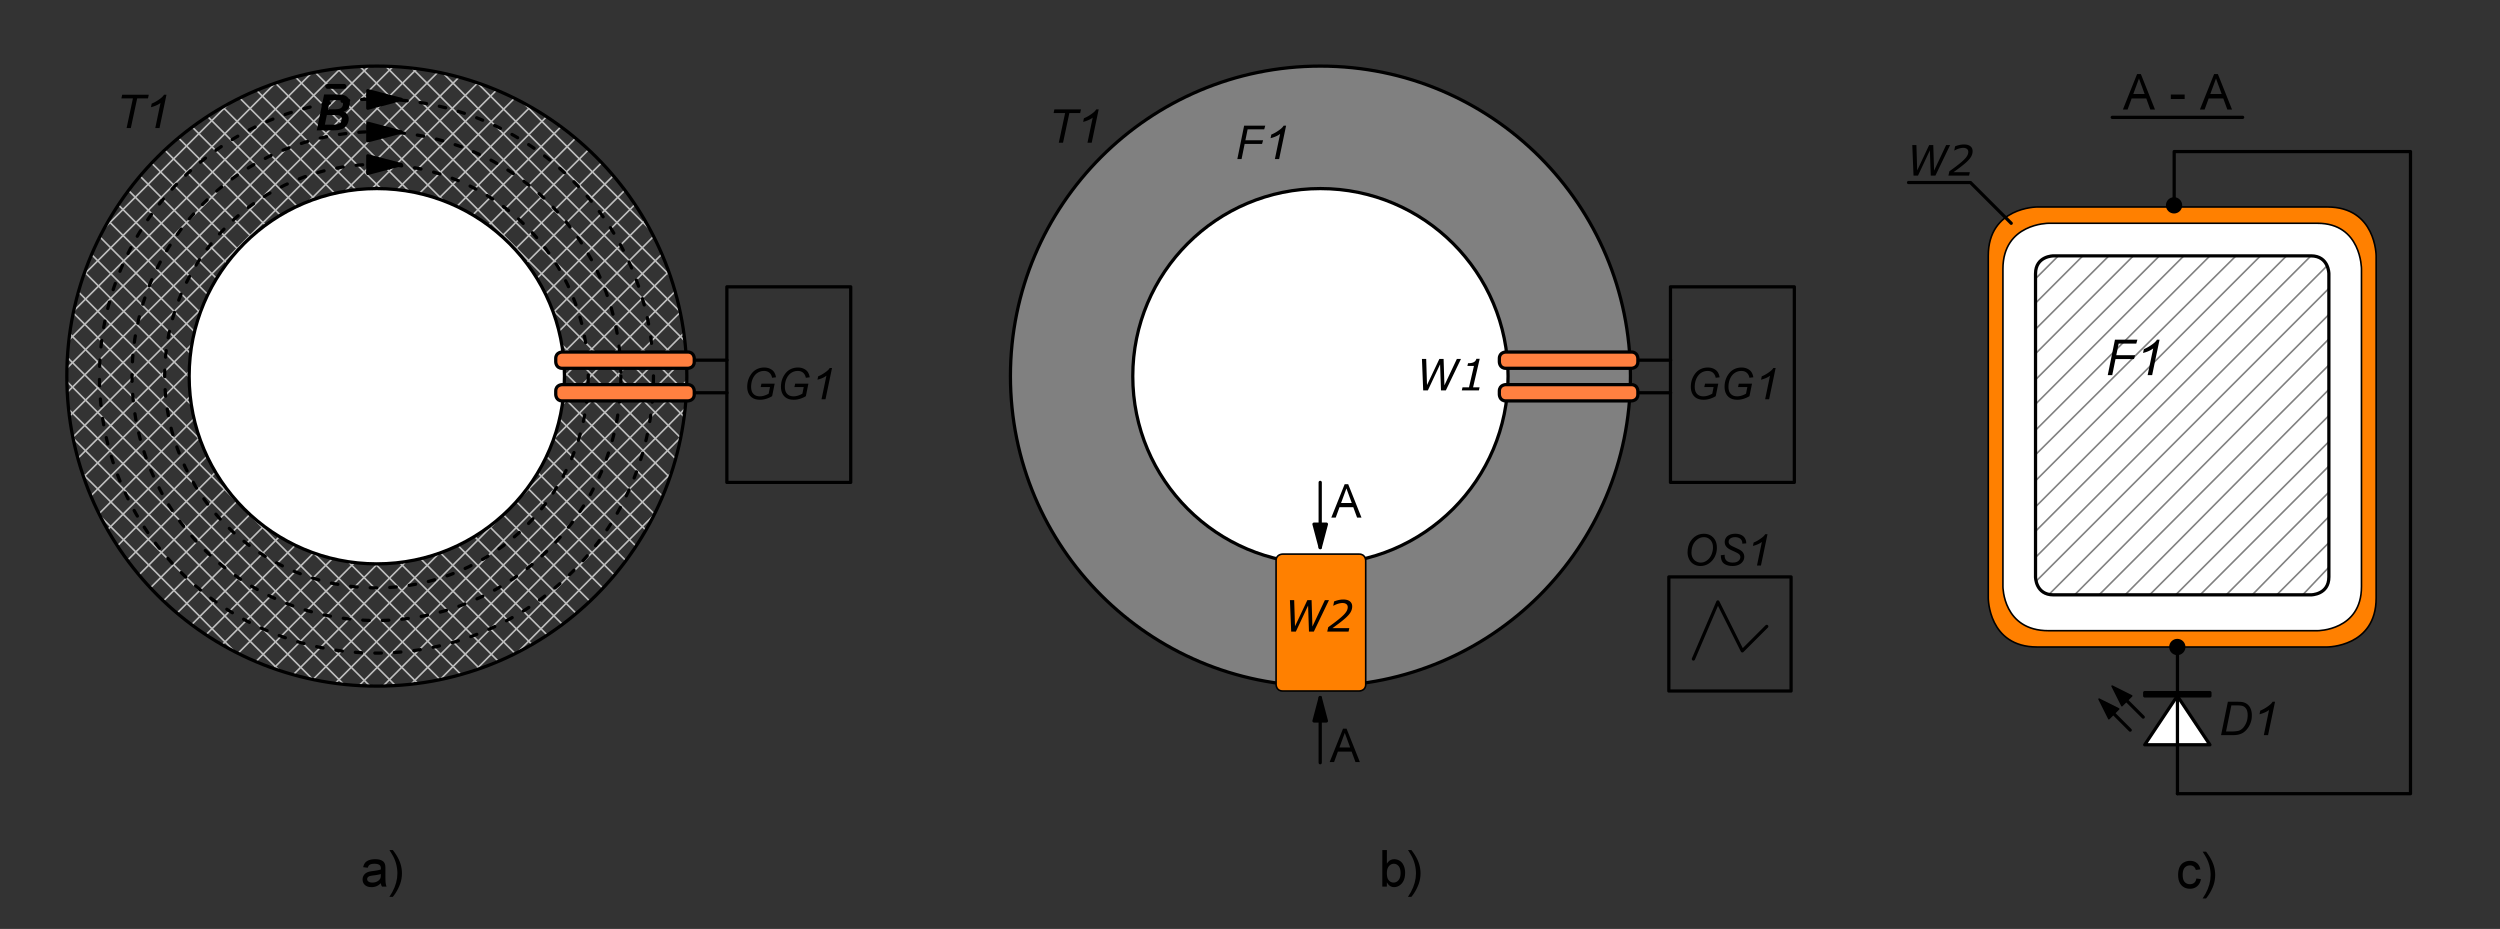 <?xml version="1.0" encoding="utf-8"?>
<svg version="1.1" baseProfile="full"
xmlns="http://www.w3.org/2000/svg"
viewBox="0 0 1534 570">
<rect x="0" y="0" width="1534" height="570" fill="#333333" stroke="none"/>
<title>Schematic diagram of the magnetic field in a toroidal core, experimental design</title>
<defs>
<style type="text/css">
<![CDATA[
polyline {stroke-linecap:round; stroke-linejoin:round}
polygon {stroke-linecap:round; stroke-linejoin:round}
path {stroke-linecap:round; stroke-linejoin:round}
circle {stroke-linecap:round; stroke-linejoin:round}
]]>
</style>
</defs>
<path fill="rgb(255,128,0)" stroke="rgb(0,0,0)" stroke-width="1" d=" M 1220 157 C 1220 127 1250 127 1250 127 L 1428 127 L 1428 127 C 1458 127 1458 157 1458 157 L 1458 367 L 1458 367 C 1458 397 1428 397 1428 397 L 1250 397 L 1250 397 C 1220 397 1220 367 1220 367 L 1220 157 Z" />
<defs>
<clipPath id="Clip_0">
<circle cx="231.22" cy="230.78" r="190.22" fill="rgb(192,192,192)" stroke="rgb(0,0,0)" stroke-width="2" />
</clipPath>
</defs>
<line x1="422" y1="56" x2="407" y2="40"  fill="none" stroke="rgb(192,192,192)" stroke-width="1" clip-path="url(#Clip_0" />
<line x1="40" y1="56" x2="56" y2="40"  fill="none" stroke="rgb(192,192,192)" stroke-width="1" clip-path="url(#Clip_0" />
<line x1="422" y1="71" x2="391" y2="40"  fill="none" stroke="rgb(192,192,192)" stroke-width="1" clip-path="url(#Clip_0" />
<line x1="40" y1="71" x2="71" y2="40"  fill="none" stroke="rgb(192,192,192)" stroke-width="1" clip-path="url(#Clip_0" />
<line x1="422" y1="87" x2="376" y2="40"  fill="none" stroke="rgb(192,192,192)" stroke-width="1" clip-path="url(#Clip_0" />
<line x1="40" y1="87" x2="87" y2="40"  fill="none" stroke="rgb(192,192,192)" stroke-width="1" clip-path="url(#Clip_0" />
<line x1="422" y1="102" x2="360" y2="40"  fill="none" stroke="rgb(192,192,192)" stroke-width="1" clip-path="url(#Clip_0" />
<line x1="40" y1="102" x2="102" y2="40"  fill="none" stroke="rgb(192,192,192)" stroke-width="1" clip-path="url(#Clip_0" />
<line x1="422" y1="118" x2="345" y2="40"  fill="none" stroke="rgb(192,192,192)" stroke-width="1" clip-path="url(#Clip_0" />
<line x1="40" y1="118" x2="118" y2="40"  fill="none" stroke="rgb(192,192,192)" stroke-width="1" clip-path="url(#Clip_0" />
<line x1="422" y1="133" x2="329" y2="40"  fill="none" stroke="rgb(192,192,192)" stroke-width="1" clip-path="url(#Clip_0" />
<line x1="40" y1="133" x2="133" y2="40"  fill="none" stroke="rgb(192,192,192)" stroke-width="1" clip-path="url(#Clip_0" />
<line x1="422" y1="149" x2="314" y2="40"  fill="none" stroke="rgb(192,192,192)" stroke-width="1" clip-path="url(#Clip_0" />
<line x1="40" y1="149" x2="149" y2="40"  fill="none" stroke="rgb(192,192,192)" stroke-width="1" clip-path="url(#Clip_0" />
<line x1="422" y1="164" x2="298" y2="40"  fill="none" stroke="rgb(192,192,192)" stroke-width="1" clip-path="url(#Clip_0" />
<line x1="40" y1="164" x2="164" y2="40"  fill="none" stroke="rgb(192,192,192)" stroke-width="1" clip-path="url(#Clip_0" />
<line x1="422" y1="180" x2="282" y2="40"  fill="none" stroke="rgb(192,192,192)" stroke-width="1" clip-path="url(#Clip_0" />
<line x1="40" y1="180" x2="180" y2="40"  fill="none" stroke="rgb(192,192,192)" stroke-width="1" clip-path="url(#Clip_0" />
<line x1="422" y1="196" x2="267" y2="40"  fill="none" stroke="rgb(192,192,192)" stroke-width="1" clip-path="url(#Clip_0" />
<line x1="40" y1="196" x2="196" y2="40"  fill="none" stroke="rgb(192,192,192)" stroke-width="1" clip-path="url(#Clip_0" />
<line x1="422" y1="211" x2="251" y2="40"  fill="none" stroke="rgb(192,192,192)" stroke-width="1" clip-path="url(#Clip_0" />
<line x1="40" y1="211" x2="211" y2="40"  fill="none" stroke="rgb(192,192,192)" stroke-width="1" clip-path="url(#Clip_0" />
<line x1="422" y1="227" x2="236" y2="40"  fill="none" stroke="rgb(192,192,192)" stroke-width="1" clip-path="url(#Clip_0" />
<line x1="40" y1="227" x2="227" y2="40"  fill="none" stroke="rgb(192,192,192)" stroke-width="1" clip-path="url(#Clip_0" />
<line x1="422" y1="242" x2="220" y2="40"  fill="none" stroke="rgb(192,192,192)" stroke-width="1" clip-path="url(#Clip_0" />
<line x1="40" y1="242" x2="242" y2="40"  fill="none" stroke="rgb(192,192,192)" stroke-width="1" clip-path="url(#Clip_0" />
<line x1="422" y1="258" x2="205" y2="40"  fill="none" stroke="rgb(192,192,192)" stroke-width="1" clip-path="url(#Clip_0" />
<line x1="40" y1="258" x2="258" y2="40"  fill="none" stroke="rgb(192,192,192)" stroke-width="1" clip-path="url(#Clip_0" />
<line x1="422" y1="273" x2="189" y2="40"  fill="none" stroke="rgb(192,192,192)" stroke-width="1" clip-path="url(#Clip_0" />
<line x1="40" y1="273" x2="273" y2="40"  fill="none" stroke="rgb(192,192,192)" stroke-width="1" clip-path="url(#Clip_0" />
<line x1="422" y1="289" x2="174" y2="40"  fill="none" stroke="rgb(192,192,192)" stroke-width="1" clip-path="url(#Clip_0" />
<line x1="40" y1="289" x2="289" y2="40"  fill="none" stroke="rgb(192,192,192)" stroke-width="1" clip-path="url(#Clip_0" />
<line x1="422" y1="304" x2="158" y2="40"  fill="none" stroke="rgb(192,192,192)" stroke-width="1" clip-path="url(#Clip_0" />
<line x1="40" y1="304" x2="304" y2="40"  fill="none" stroke="rgb(192,192,192)" stroke-width="1" clip-path="url(#Clip_0" />
<line x1="422" y1="320" x2="142" y2="40"  fill="none" stroke="rgb(192,192,192)" stroke-width="1" clip-path="url(#Clip_0" />
<line x1="40" y1="320" x2="320" y2="40"  fill="none" stroke="rgb(192,192,192)" stroke-width="1" clip-path="url(#Clip_0" />
<line x1="422" y1="336" x2="127" y2="40"  fill="none" stroke="rgb(192,192,192)" stroke-width="1" clip-path="url(#Clip_0" />
<line x1="40" y1="336" x2="336" y2="40"  fill="none" stroke="rgb(192,192,192)" stroke-width="1" clip-path="url(#Clip_0" />
<line x1="422" y1="351" x2="111" y2="40"  fill="none" stroke="rgb(192,192,192)" stroke-width="1" clip-path="url(#Clip_0" />
<line x1="40" y1="351" x2="351" y2="40"  fill="none" stroke="rgb(192,192,192)" stroke-width="1" clip-path="url(#Clip_0" />
<line x1="422" y1="367" x2="96" y2="40"  fill="none" stroke="rgb(192,192,192)" stroke-width="1" clip-path="url(#Clip_0" />
<line x1="40" y1="367" x2="367" y2="40"  fill="none" stroke="rgb(192,192,192)" stroke-width="1" clip-path="url(#Clip_0" />
<line x1="422" y1="382" x2="80" y2="40"  fill="none" stroke="rgb(192,192,192)" stroke-width="1" clip-path="url(#Clip_0" />
<line x1="40" y1="382" x2="382" y2="40"  fill="none" stroke="rgb(192,192,192)" stroke-width="1" clip-path="url(#Clip_0" />
<line x1="422" y1="398" x2="65" y2="40"  fill="none" stroke="rgb(192,192,192)" stroke-width="1" clip-path="url(#Clip_0" />
<line x1="40" y1="398" x2="398" y2="40"  fill="none" stroke="rgb(192,192,192)" stroke-width="1" clip-path="url(#Clip_0" />
<line x1="422" y1="413" x2="49" y2="40"  fill="none" stroke="rgb(192,192,192)" stroke-width="1" clip-path="url(#Clip_0" />
<line x1="40" y1="413" x2="413" y2="40"  fill="none" stroke="rgb(192,192,192)" stroke-width="1" clip-path="url(#Clip_0" />
<line x1="415" y1="422" x2="40" y2="47"  fill="none" stroke="rgb(192,192,192)" stroke-width="1" clip-path="url(#Clip_0" />
<line x1="47" y1="422" x2="422" y2="47"  fill="none" stroke="rgb(192,192,192)" stroke-width="1" clip-path="url(#Clip_0" />
<line x1="399" y1="422" x2="40" y2="62"  fill="none" stroke="rgb(192,192,192)" stroke-width="1" clip-path="url(#Clip_0" />
<line x1="63" y1="422" x2="422" y2="62"  fill="none" stroke="rgb(192,192,192)" stroke-width="1" clip-path="url(#Clip_0" />
<line x1="384" y1="422" x2="40" y2="78"  fill="none" stroke="rgb(192,192,192)" stroke-width="1" clip-path="url(#Clip_0" />
<line x1="79" y1="422" x2="422" y2="78"  fill="none" stroke="rgb(192,192,192)" stroke-width="1" clip-path="url(#Clip_0" />
<line x1="368" y1="422" x2="40" y2="93"  fill="none" stroke="rgb(192,192,192)" stroke-width="1" clip-path="url(#Clip_0" />
<line x1="94" y1="422" x2="422" y2="93"  fill="none" stroke="rgb(192,192,192)" stroke-width="1" clip-path="url(#Clip_0" />
<line x1="353" y1="422" x2="40" y2="109"  fill="none" stroke="rgb(192,192,192)" stroke-width="1" clip-path="url(#Clip_0" />
<line x1="110" y1="422" x2="422" y2="109"  fill="none" stroke="rgb(192,192,192)" stroke-width="1" clip-path="url(#Clip_0" />
<line x1="337" y1="422" x2="40" y2="124"  fill="none" stroke="rgb(192,192,192)" stroke-width="1" clip-path="url(#Clip_0" />
<line x1="125" y1="422" x2="422" y2="124"  fill="none" stroke="rgb(192,192,192)" stroke-width="1" clip-path="url(#Clip_0" />
<line x1="322" y1="422" x2="40" y2="140"  fill="none" stroke="rgb(192,192,192)" stroke-width="1" clip-path="url(#Clip_0" />
<line x1="141" y1="422" x2="422" y2="140"  fill="none" stroke="rgb(192,192,192)" stroke-width="1" clip-path="url(#Clip_0" />
<line x1="306" y1="422" x2="40" y2="155"  fill="none" stroke="rgb(192,192,192)" stroke-width="1" clip-path="url(#Clip_0" />
<line x1="156" y1="422" x2="422" y2="155"  fill="none" stroke="rgb(192,192,192)" stroke-width="1" clip-path="url(#Clip_0" />
<line x1="291" y1="422" x2="40" y2="171"  fill="none" stroke="rgb(192,192,192)" stroke-width="1" clip-path="url(#Clip_0" />
<line x1="172" y1="422" x2="422" y2="171"  fill="none" stroke="rgb(192,192,192)" stroke-width="1" clip-path="url(#Clip_0" />
<line x1="275" y1="422" x2="40" y2="187"  fill="none" stroke="rgb(192,192,192)" stroke-width="1" clip-path="url(#Clip_0" />
<line x1="187" y1="422" x2="422" y2="187"  fill="none" stroke="rgb(192,192,192)" stroke-width="1" clip-path="url(#Clip_0" />
<line x1="259" y1="422" x2="40" y2="202"  fill="none" stroke="rgb(192,192,192)" stroke-width="1" clip-path="url(#Clip_0" />
<line x1="203" y1="422" x2="422" y2="202"  fill="none" stroke="rgb(192,192,192)" stroke-width="1" clip-path="url(#Clip_0" />
<line x1="244" y1="422" x2="40" y2="218"  fill="none" stroke="rgb(192,192,192)" stroke-width="1" clip-path="url(#Clip_0" />
<line x1="219" y1="422" x2="422" y2="218"  fill="none" stroke="rgb(192,192,192)" stroke-width="1" clip-path="url(#Clip_0" />
<line x1="228" y1="422" x2="40" y2="233"  fill="none" stroke="rgb(192,192,192)" stroke-width="1" clip-path="url(#Clip_0" />
<line x1="234" y1="422" x2="422" y2="233"  fill="none" stroke="rgb(192,192,192)" stroke-width="1" clip-path="url(#Clip_0" />
<line x1="213" y1="422" x2="40" y2="249"  fill="none" stroke="rgb(192,192,192)" stroke-width="1" clip-path="url(#Clip_0" />
<line x1="250" y1="422" x2="422" y2="249"  fill="none" stroke="rgb(192,192,192)" stroke-width="1" clip-path="url(#Clip_0" />
<line x1="197" y1="422" x2="40" y2="264"  fill="none" stroke="rgb(192,192,192)" stroke-width="1" clip-path="url(#Clip_0" />
<line x1="265" y1="422" x2="422" y2="264"  fill="none" stroke="rgb(192,192,192)" stroke-width="1" clip-path="url(#Clip_0" />
<line x1="182" y1="422" x2="40" y2="280"  fill="none" stroke="rgb(192,192,192)" stroke-width="1" clip-path="url(#Clip_0" />
<line x1="281" y1="422" x2="422" y2="280"  fill="none" stroke="rgb(192,192,192)" stroke-width="1" clip-path="url(#Clip_0" />
<line x1="166" y1="422" x2="40" y2="295"  fill="none" stroke="rgb(192,192,192)" stroke-width="1" clip-path="url(#Clip_0" />
<line x1="296" y1="422" x2="422" y2="295"  fill="none" stroke="rgb(192,192,192)" stroke-width="1" clip-path="url(#Clip_0" />
<line x1="151" y1="422" x2="40" y2="311"  fill="none" stroke="rgb(192,192,192)" stroke-width="1" clip-path="url(#Clip_0" />
<line x1="312" y1="422" x2="422" y2="311"  fill="none" stroke="rgb(192,192,192)" stroke-width="1" clip-path="url(#Clip_0" />
<line x1="135" y1="422" x2="40" y2="327"  fill="none" stroke="rgb(192,192,192)" stroke-width="1" clip-path="url(#Clip_0" />
<line x1="327" y1="422" x2="422" y2="327"  fill="none" stroke="rgb(192,192,192)" stroke-width="1" clip-path="url(#Clip_0" />
<line x1="119" y1="422" x2="40" y2="342"  fill="none" stroke="rgb(192,192,192)" stroke-width="1" clip-path="url(#Clip_0" />
<line x1="343" y1="422" x2="422" y2="342"  fill="none" stroke="rgb(192,192,192)" stroke-width="1" clip-path="url(#Clip_0" />
<line x1="104" y1="422" x2="40" y2="358"  fill="none" stroke="rgb(192,192,192)" stroke-width="1" clip-path="url(#Clip_0" />
<line x1="359" y1="422" x2="422" y2="358"  fill="none" stroke="rgb(192,192,192)" stroke-width="1" clip-path="url(#Clip_0" />
<line x1="88" y1="422" x2="40" y2="373"  fill="none" stroke="rgb(192,192,192)" stroke-width="1" clip-path="url(#Clip_0" />
<line x1="374" y1="422" x2="422" y2="373"  fill="none" stroke="rgb(192,192,192)" stroke-width="1" clip-path="url(#Clip_0" />
<line x1="73" y1="422" x2="40" y2="389"  fill="none" stroke="rgb(192,192,192)" stroke-width="1" clip-path="url(#Clip_0" />
<line x1="390" y1="422" x2="422" y2="389"  fill="none" stroke="rgb(192,192,192)" stroke-width="1" clip-path="url(#Clip_0" />
<line x1="57" y1="422" x2="40" y2="404"  fill="none" stroke="rgb(192,192,192)" stroke-width="1" clip-path="url(#Clip_0" />
<line x1="405" y1="422" x2="422" y2="404"  fill="none" stroke="rgb(192,192,192)" stroke-width="1" clip-path="url(#Clip_0" />
<line x1="42" y1="422" x2="40" y2="420"  fill="none" stroke="rgb(192,192,192)" stroke-width="1" clip-path="url(#Clip_0" />
<line x1="421" y1="422" x2="422" y2="420"  fill="none" stroke="rgb(192,192,192)" stroke-width="1" clip-path="url(#Clip_0" />
<circle cx="231.22" cy="230.78" r="190.22" fill="none" stroke="rgb(0,0,0)" stroke-width="2" />
<circle cx="231.21" cy="230.85" r="115.14" fill="rgb(255,255,255)" stroke="rgb(0,0,0)" stroke-width="2" />
<path fill="none" stroke="rgb(0,0,0)" stroke-width="2" d=" M 446 176 L 522 176 522 296 446 296 446 176 Z" />
<polyline points="426.08 221.00 446.08 221.00" fill="none" stroke="rgb(0,0,0)" stroke-width="2" />
<polyline points="426.08 241.00 446.08 241.00" fill="none" stroke="rgb(0,0,0)" stroke-width="2" />
<path fill="rgb(0,0,0)" stroke="rgb(0,0,0)" stroke-width="0" d=" M 466.75 237.50 L 467.22 235.40 475.34 235.40 473.78 243.07 473.14 243.45 472.47 243.80 471.76 244.12 471.02 244.41 470.24 244.68 469.44 244.90 468.65 245.08 467.87 245.20 467.09 245.28 466.32 245.30 464.76 245.20 463.37 244.90 462.14 244.39 461.08 243.69 460.18 242.78 459.57 241.88 459.09 240.88 458.75 239.79 458.55 238.60 458.48 237.31 458.55 235.95 458.73 234.65 459.03 233.39 459.45 232.19 459.99 231.03 460.63 229.96 461.32 229.01 462.08 228.17 462.90 227.45 463.79 226.85 464.72 226.37 465.70 225.99 466.72 225.72 467.78 225.55 468.88 225.50 469.67 225.53 470.42 225.62 471.15 225.77 471.83 225.98 472.49 226.25 473.10 226.57 473.65 226.93 474.14 227.32 474.57 227.76 474.94 228.24 475.26 228.77 475.54 229.36 475.79 230.01 475.99 230.73 476.16 231.50 473.76 231.80 473.56 231.02 473.30 230.32 472.96 229.70 472.55 229.15 472.07 228.68 471.53 228.29 470.93 227.99 470.27 227.77 469.56 227.64 468.78 227.60 467.96 227.65 467.15 227.78 466.37 228.01 465.61 228.32 464.88 228.73 464.18 229.23 463.54 229.82 462.96 230.51 462.44 231.28 461.97 232.15 461.58 233.09 461.28 234.08 461.06 235.12 460.93 236.21 460.88 237.35 460.94 238.45 461.11 239.43 461.39 240.31 461.79 241.07 462.31 241.72 462.92 242.25 463.62 242.67 464.41 242.96 465.29 243.14 466.25 243.20 467.27 243.13 468.32 242.94 469.40 242.61 470.51 242.16 471.65 241.57 472.47 237.50 Z M 487.45 237.50 L 487.92 235.40 496.04 235.40 494.48 243.07 493.84 243.45 493.17 243.80 492.46 244.12 491.72 244.41 490.94 244.68 490.14 244.90 489.35 245.08 488.57 245.20 487.79 245.28 487.02 245.30 485.46 245.20 484.07 244.90 482.84 244.39 481.78 243.69 480.88 242.78 480.27 241.88 479.79 240.88 479.45 239.79 479.25 238.60 479.18 237.31 479.25 235.95 479.43 234.65 479.73 233.39 480.15 232.19 480.69 231.03 481.33 229.96 482.02 229.01 482.78 228.17 483.60 227.45 484.49 226.85 485.42 226.37 486.40 225.99 487.42 225.72 488.48 225.55 489.58 225.50 490.37 225.53 491.12 225.62 491.85 225.77 492.53 225.98 493.19 226.25 493.80 226.57 494.35 226.93 494.84 227.32 495.27 227.76 495.64 228.24 495.96 228.77 496.24 229.36 496.49 230.01 496.69 230.73 496.86 231.50 494.46 231.80 494.26 231.02 494.00 230.32 493.66 229.70 493.25 229.15 492.77 228.68 492.23 228.29 491.63 227.99 490.97 227.77 490.26 227.64 489.48 227.60 488.66 227.65 487.85 227.78 487.07 228.01 486.31 228.32 485.58 228.73 484.88 229.23 484.24 229.82 483.66 230.51 483.14 231.28 482.67 232.15 482.28 233.09 481.98 234.08 481.76 235.12 481.63 236.21 481.58 237.35 481.64 238.45 481.81 239.43 482.09 240.31 482.49 241.07 483.01 241.72 483.62 242.25 484.32 242.67 485.11 242.96 485.99 243.14 486.95 243.20 487.97 243.13 489.02 242.94 490.10 242.61 491.21 242.16 492.35 241.57 493.17 237.50 Z M 504.08 245.00 L 507.09 230.53 506.24 231.12 505.27 231.67 504.17 232.16 502.94 232.60 501.59 233.00 502.03 230.90 502.73 230.60 503.43 230.27 504.13 229.90 504.82 229.49 505.51 229.06 506.16 228.61 506.75 228.19 507.27 227.80 507.72 227.42 508.11 227.07 508.32 226.85 508.53 226.62 508.73 226.36 508.93 226.09 509.12 225.80 510.53 225.80 506.52 245.00 Z" />
<path fill="none" stroke="rgb(0,0,0)" stroke-width="2" d=" M 1024 354 L 1099 354 1099 424 1024 424 1024 354 Z" />
<polyline points="1039.08 404.36 1054.08 369.36 1069.08 399.36 1084.08 384.36" fill="none" stroke="rgb(0,0,0)" stroke-width="2" />
<path fill="rgb(0,0,0)" stroke="rgb(0,0,0)" stroke-width="0" d=" M 1035.48 338.96 L 1035.60 336.99 1035.96 335.17 1036.54 333.51 1037.36 332.01 1038.41 330.67 1039.63 329.53 1040.95 328.64 1042.37 328.01 1043.89 327.63 1045.51 327.50 1046.87 327.59 1048.12 327.87 1049.28 328.34 1050.32 328.99 1051.27 329.83 1052.07 330.83 1052.69 331.95 1053.13 333.20 1053.40 334.58 1053.48 336.08 1053.44 337.18 1053.30 338.25 1053.08 339.29 1052.76 340.29 1052.36 341.27 1052.01 341.96 1051.62 342.62 1051.19 343.24 1050.74 343.81 1050.24 344.35 1049.72 344.85 1049.19 345.30 1048.64 345.70 1048.08 346.05 1047.50 346.36 1046.72 346.70 1045.92 346.96 1045.10 347.15 1044.26 347.26 1043.40 347.30 1042.51 347.26 1041.65 347.12 1040.82 346.91 1040.03 346.60 1039.26 346.20 1038.55 345.73 1037.92 345.19 1037.35 344.57 1036.86 343.89 1036.44 343.14 1036.09 342.34 1035.83 341.53 1035.64 340.69 1035.52 339.83 1035.48 338.96 Z M 1037.88 339.08 L 1037.91 339.75 1037.99 340.39 1038.13 341.01 1038.33 341.61 1038.58 342.19 1038.89 342.73 1039.25 343.22 1039.67 343.66 1040.14 344.06 1040.67 344.40 1041.23 344.69 1041.80 344.91 1042.39 345.07 1042.98 345.17 1043.59 345.20 1044.18 345.17 1044.75 345.09 1045.32 344.95 1045.87 344.75 1046.41 344.50 1046.94 344.20 1047.44 343.85 1047.92 343.46 1048.37 343.03 1048.81 342.55 1049.21 342.02 1049.58 341.45 1049.91 340.84 1050.21 340.18 1050.47 339.47 1050.69 338.74 1050.86 338.02 1050.99 337.30 1051.06 336.58 1051.08 335.87 1051.02 334.77 1050.83 333.77 1050.51 332.85 1050.06 332.03 1049.49 331.30 1048.81 330.69 1048.08 330.21 1047.29 329.87 1046.44 329.67 1045.53 329.60 1044.35 329.70 1043.22 330.01 1042.16 330.53 1041.15 331.25 1040.20 332.17 1039.37 333.27 1038.72 334.51 1038.26 335.90 1037.98 337.42 1037.88 339.08 Z M 1055.88 340.70 L 1058.28 340.40 1058.25 341.09 1058.27 341.55 1058.33 341.98 1058.43 342.40 1058.58 342.81 1058.76 343.20 1058.99 343.56 1059.27 343.89 1059.60 344.19 1059.99 344.45 1060.43 344.68 1060.91 344.87 1061.43 345.01 1061.98 345.12 1062.57 345.18 1063.20 345.20 1064.07 345.16 1064.85 345.04 1065.55 344.84 1066.16 344.55 1066.68 344.19 1067.11 343.77 1067.45 343.33 1067.69 342.87 1067.83 342.38 1067.88 341.88 1067.85 341.52 1067.78 341.18 1067.66 340.85 1067.48 340.53 1067.26 340.22 1066.91 339.91 1066.39 339.55 1065.70 339.16 1064.82 338.72 1063.77 338.23 1062.94 337.86 1062.22 337.52 1061.62 337.22 1061.13 336.96 1060.75 336.73 1060.27 336.39 1059.84 336.03 1059.47 335.66 1059.15 335.28 1058.89 334.89 1058.67 334.48 1058.50 334.04 1058.38 333.59 1058.31 333.11 1058.29 332.60 1058.32 332.03 1058.42 331.47 1058.57 330.94 1058.79 330.43 1059.07 329.94 1059.42 329.49 1059.81 329.08 1060.27 328.72 1060.79 328.40 1061.36 328.13 1061.97 327.90 1062.62 327.73 1063.30 327.60 1064.01 327.53 1064.75 327.50 1065.62 327.53 1066.44 327.63 1067.20 327.79 1067.90 328.01 1068.55 328.30 1069.14 328.65 1069.65 329.03 1070.10 329.46 1070.48 329.93 1070.79 330.45 1071.04 330.98 1071.24 331.50 1071.38 332.01 1071.46 332.52 1071.49 333.01 1071.49 333.06 1071.49 333.13 1071.49 333.21 1071.49 333.30 1071.49 333.41 1069.09 333.61 1069.08 333.29 1069.07 332.99 1069.04 332.73 1069.00 332.49 1068.95 332.29 1068.84 331.96 1068.71 331.66 1068.55 331.37 1068.37 331.11 1068.18 330.87 1067.95 330.65 1067.69 330.45 1067.40 330.26 1067.08 330.10 1066.73 329.95 1066.35 329.82 1065.96 329.73 1065.55 329.66 1065.12 329.61 1064.67 329.60 1063.90 329.64 1063.21 329.75 1062.58 329.94 1062.03 330.21 1061.55 330.55 1061.24 330.85 1061.00 331.20 1060.83 331.58 1060.73 332.00 1060.69 332.46 1060.70 332.74 1060.75 333.01 1060.82 333.26 1060.92 333.50 1061.04 333.73 1061.21 333.95 1061.42 334.17 1061.67 334.39 1061.97 334.61 1062.32 334.83 1062.66 335.01 1063.13 335.25 1063.76 335.55 1064.52 335.91 1065.43 336.33 1066.18 336.68 1066.83 337.00 1067.38 337.29 1067.84 337.54 1068.19 337.77 1068.57 338.05 1068.92 338.37 1069.23 338.70 1069.50 339.06 1069.74 339.44 1069.93 339.85 1070.09 340.27 1070.19 340.72 1070.26 341.19 1070.28 341.68 1070.24 342.30 1070.13 342.89 1069.95 343.46 1069.69 344.02 1069.35 344.55 1068.96 345.05 1068.50 345.51 1067.99 345.91 1067.42 346.27 1066.80 346.58 1066.13 346.84 1065.42 347.04 1064.68 347.19 1063.89 347.27 1063.07 347.30 1061.85 347.24 1060.72 347.07 1059.68 346.78 1058.74 346.38 1057.90 345.87 1057.17 345.20 1056.61 344.35 1056.21 343.32 1055.97 342.10 1055.88 340.70 Z M 1078.08 347.00 L 1081.09 332.53 1080.24 333.12 1079.27 333.67 1078.17 334.16 1076.94 334.60 1075.59 335.00 1076.03 332.90 1076.73 332.60 1077.43 332.27 1078.13 331.90 1078.82 331.49 1079.51 331.06 1080.16 330.61 1080.75 330.19 1081.27 329.80 1081.72 329.42 1082.11 329.07 1082.32 328.85 1082.53 328.62 1082.73 328.36 1082.93 328.09 1083.12 327.80 1084.53 327.80 1080.52 347.00 Z" />
<path fill="rgb(0,0,0)" stroke="rgb(0,0,0)" stroke-width="0" d=" M 77.67 78.60 L 81.56 60.36 74.49 60.36 74.97 58.12 91.29 58.12 90.80 60.36 84.17 60.36 80.27 78.60 Z M 95.27 78.60 L 98.48 63.17 97.58 63.80 96.54 64.38 95.37 64.90 94.06 65.38 92.62 65.80 93.09 63.56 93.84 63.24 94.58 62.88 95.32 62.49 96.06 62.06 96.80 61.59 97.49 61.12 98.12 60.67 98.67 60.25 99.15 59.85 99.57 59.47 99.79 59.24 100.01 58.99 100.23 58.72 100.44 58.43 100.65 58.12 102.15 58.12 97.87 78.60 Z" />
<circle cx="231.00" cy="230.78" r="129.97" fill="none" stroke="rgb(0,0,0)" stroke-width="2" stroke-dasharray="4,8" />
<circle cx="230.99" cy="230.77" r="149.98" fill="none" stroke="rgb(0,0,0)" stroke-width="2" stroke-dasharray="4,8" />
<circle cx="230.99" cy="230.77" r="169.98" fill="none" stroke="rgb(0,0,0)" stroke-width="2" stroke-dasharray="4,8" />
<path fill="rgb(255,128,64)" stroke="rgb(0,0,0)" stroke-width="2" d=" M 341 220 C 341 216 345 216 345 216 L 422 216 L 422 216 C 426 216 426 220 426 220 L 426 222 L 426 222 C 426 226 422 226 422 226 L 345 226 L 345 226 C 341 226 341 222 341 222 L 341 220 Z" />
<path fill="rgb(255,128,64)" stroke="rgb(0,0,0)" stroke-width="2" d=" M 341 240 C 341 236 345 236 345 236 L 422 236 L 422 236 C 426 236 426 240 426 240 L 426 242 L 426 242 C 426 246 422 246 422 246 L 345 246 L 345 246 C 341 246 341 242 341 242 L 341 240 Z" />
<polyline points="226.08 61.00 246.08 61.00" fill="none" stroke="rgb(0,0,0)" stroke-width="2" />
<polygon points="225.68 66.40 246.08 61.00 225.68 55.60" fill="rgb(0,0,0)" stroke="rgb(0,0,0)" stroke-width="2" />
<polyline points="226.08 81.00 246.08 81.00" fill="none" stroke="rgb(0,0,0)" stroke-width="2" />
<polygon points="225.68 86.40 246.08 81.00 225.68 75.60" fill="rgb(0,0,0)" stroke="rgb(0,0,0)" stroke-width="2" />
<polyline points="226.08 101.00 246.08 101.00" fill="none" stroke="rgb(0,0,0)" stroke-width="2" />
<polygon points="225.68 106.40 246.08 101.00 225.68 95.60" fill="rgb(0,0,0)" stroke="rgb(0,0,0)" stroke-width="2" />
<polyline points="201.08 53.00 211.08 53.00" fill="none" stroke="rgb(0,0,0)" stroke-width="3" />
<circle cx="810.22" cy="230.78" r="190.22" fill="rgb(128,128,128)" stroke="rgb(0,0,0)" stroke-width="2" />
<circle cx="810.21" cy="230.85" r="115.14" fill="rgb(255,255,255)" stroke="rgb(0,0,0)" stroke-width="2" />
<path fill="none" stroke="rgb(0,0,0)" stroke-width="2" d=" M 1025 176 L 1101 176 1101 296 1025 296 1025 176 Z" />
<polyline points="1005.08 221.00 1025.08 221.00" fill="none" stroke="rgb(0,0,0)" stroke-width="2" />
<polyline points="1005.08 241.00 1025.08 241.00" fill="none" stroke="rgb(0,0,0)" stroke-width="2" />
<path fill="rgb(0,0,0)" stroke="rgb(0,0,0)" stroke-width="0" d=" M 1045.75 237.50 L 1046.22 235.40 1054.34 235.40 1052.78 243.07 1052.14 243.45 1051.47 243.80 1050.76 244.12 1050.02 244.41 1049.24 244.68 1048.44 244.90 1047.65 245.08 1046.87 245.20 1046.09 245.28 1045.32 245.30 1043.76 245.20 1042.37 244.90 1041.14 244.39 1040.08 243.69 1039.18 242.78 1038.57 241.88 1038.09 240.88 1037.75 239.79 1037.55 238.60 1037.48 237.31 1037.55 235.95 1037.73 234.65 1038.03 233.39 1038.45 232.19 1038.99 231.03 1039.63 229.96 1040.32 229.01 1041.08 228.17 1041.90 227.45 1042.79 226.85 1043.72 226.37 1044.70 225.99 1045.72 225.72 1046.78 225.55 1047.88 225.50 1048.67 225.53 1049.42 225.62 1050.15 225.77 1050.83 225.98 1051.49 226.25 1052.10 226.57 1052.65 226.93 1053.14 227.32 1053.57 227.76 1053.94 228.24 1054.26 228.77 1054.54 229.36 1054.79 230.01 1054.99 230.73 1055.16 231.50 1052.76 231.80 1052.56 231.02 1052.30 230.32 1051.96 229.70 1051.55 229.15 1051.07 228.68 1050.53 228.29 1049.93 227.99 1049.27 227.77 1048.56 227.64 1047.78 227.60 1046.96 227.65 1046.15 227.78 1045.37 228.01 1044.61 228.32 1043.88 228.73 1043.18 229.23 1042.54 229.82 1041.96 230.51 1041.44 231.28 1040.97 232.15 1040.58 233.09 1040.28 234.08 1040.06 235.12 1039.93 236.21 1039.88 237.35 1039.94 238.45 1040.11 239.43 1040.39 240.31 1040.79 241.07 1041.31 241.72 1041.92 242.25 1042.62 242.67 1043.41 242.96 1044.29 243.14 1045.25 243.20 1046.27 243.13 1047.32 242.94 1048.40 242.61 1049.51 242.16 1050.65 241.57 1051.47 237.50 Z M 1066.45 237.50 L 1066.92 235.40 1075.04 235.40 1073.48 243.07 1072.84 243.45 1072.17 243.80 1071.46 244.12 1070.72 244.41 1069.94 244.68 1069.14 244.90 1068.35 245.08 1067.57 245.20 1066.79 245.28 1066.02 245.30 1064.46 245.20 1063.07 244.90 1061.84 244.39 1060.78 243.69 1059.88 242.78 1059.27 241.88 1058.79 240.88 1058.45 239.79 1058.25 238.60 1058.18 237.31 1058.25 235.95 1058.43 234.65 1058.73 233.39 1059.15 232.19 1059.69 231.03 1060.33 229.96 1061.02 229.01 1061.78 228.17 1062.60 227.45 1063.49 226.85 1064.42 226.37 1065.40 225.99 1066.42 225.72 1067.48 225.55 1068.58 225.50 1069.37 225.53 1070.12 225.62 1070.85 225.77 1071.53 225.98 1072.19 226.25 1072.80 226.57 1073.35 226.93 1073.84 227.32 1074.27 227.76 1074.64 228.24 1074.96 228.77 1075.24 229.36 1075.49 230.01 1075.69 230.73 1075.86 231.50 1073.46 231.80 1073.26 231.02 1073.00 230.32 1072.66 229.70 1072.25 229.15 1071.77 228.68 1071.23 228.29 1070.63 227.99 1069.97 227.77 1069.26 227.64 1068.48 227.60 1067.66 227.65 1066.85 227.78 1066.07 228.01 1065.31 228.32 1064.58 228.73 1063.88 229.23 1063.24 229.82 1062.66 230.51 1062.14 231.28 1061.67 232.15 1061.28 233.09 1060.98 234.08 1060.76 235.12 1060.63 236.21 1060.58 237.35 1060.64 238.45 1060.81 239.43 1061.09 240.31 1061.49 241.07 1062.01 241.72 1062.62 242.25 1063.32 242.67 1064.11 242.96 1064.99 243.14 1065.95 243.20 1066.97 243.13 1068.02 242.94 1069.10 242.61 1070.21 242.16 1071.35 241.57 1072.17 237.50 Z M 1083.08 245.00 L 1086.09 230.53 1085.24 231.12 1084.27 231.67 1083.17 232.16 1081.94 232.60 1080.59 233.00 1081.03 230.90 1081.73 230.60 1082.43 230.27 1083.13 229.90 1083.82 229.49 1084.51 229.06 1085.16 228.61 1085.75 228.19 1086.27 227.80 1086.72 227.42 1087.11 227.07 1087.32 226.85 1087.53 226.62 1087.73 226.36 1087.93 226.09 1088.12 225.80 1089.53 225.80 1085.52 245.00 Z" />
<path fill="rgb(0,0,0)" stroke="rgb(0,0,0)" stroke-width="0" d=" M 649.67 87.60 L 653.56 69.36 646.49 69.36 646.97 67.12 663.29 67.12 662.80 69.36 656.17 69.36 652.27 87.60 Z M 667.27 87.60 L 670.48 72.17 669.58 72.80 668.54 73.38 667.37 73.90 666.06 74.38 664.62 74.80 665.09 72.56 665.84 72.24 666.58 71.88 667.32 71.49 668.06 71.06 668.80 70.59 669.49 70.12 670.12 69.67 670.67 69.25 671.15 68.85 671.57 68.47 671.79 68.24 672.01 67.99 672.23 67.72 672.44 67.43 672.65 67.12 674.15 67.12 669.87 87.60 Z" />
<path fill="rgb(255,128,64)" stroke="rgb(0,0,0)" stroke-width="2" d=" M 920 220 C 920 216 924 216 924 216 L 1001 216 L 1001 216 C 1005 216 1005 220 1005 220 L 1005 222 L 1005 222 C 1005 226 1001 226 1001 226 L 924 226 L 924 226 C 920 226 920 222 920 222 L 920 220 Z" />
<path fill="rgb(255,128,64)" stroke="rgb(0,0,0)" stroke-width="2" d=" M 920 240 C 920 236 924 236 924 236 L 1001 236 L 1001 236 C 1005 236 1005 240 1005 240 L 1005 242 L 1005 242 C 1005 246 1001 246 1001 246 L 924 246 L 924 246 C 920 246 920 242 920 242 L 920 240 Z" />
<path fill="rgb(0,0,0)" stroke="rgb(0,0,0)" stroke-width="0" d=" M 194.35 80.00 L 198.87 57.95 206.30 57.95 207.21 57.96 208.00 57.97 208.68 58.01 209.24 58.05 209.69 58.10 210.31 58.21 210.89 58.36 211.43 58.54 211.93 58.75 212.40 59.01 212.82 59.30 213.20 59.63 213.54 59.99 213.83 60.39 214.09 60.82 214.30 61.28 214.46 61.77 214.57 62.27 214.64 62.79 214.66 63.33 214.62 64.05 214.51 64.73 214.32 65.37 214.05 65.97 213.70 66.53 213.28 67.04 212.77 67.51 212.18 67.91 211.51 68.27 210.75 68.58 211.33 68.79 211.85 69.06 212.32 69.39 212.74 69.78 213.11 70.23 213.41 70.72 213.65 71.23 213.82 71.77 213.92 72.33 213.95 72.92 213.91 73.70 213.77 74.47 213.55 75.22 213.24 75.95 212.85 76.67 212.37 77.34 211.83 77.93 211.22 78.44 210.54 78.87 209.80 79.22 208.97 79.50 208.02 79.72 206.96 79.88 205.79 79.97 204.50 80.00 Z M 201.27 67.05 L 204.86 67.05 205.77 67.04 206.58 66.99 207.27 66.92 207.86 66.82 208.34 66.69 208.74 66.53 209.10 66.34 209.42 66.11 209.70 65.84 209.93 65.53 210.12 65.21 210.27 64.87 210.38 64.52 210.44 64.17 210.46 63.81 210.44 63.46 210.38 63.14 210.28 62.84 210.14 62.57 209.97 62.32 209.75 62.10 209.50 61.92 209.22 61.76 208.90 61.64 208.55 61.55 208.28 61.51 207.90 61.49 207.41 61.47 206.80 61.45 206.07 61.45 202.42 61.45 Z M 199.34 76.50 L 203.83 76.50 204.89 76.49 205.80 76.44 206.56 76.37 207.17 76.27 207.63 76.13 208.00 75.97 208.34 75.77 208.65 75.52 208.92 75.25 209.17 74.93 209.38 74.59 209.54 74.25 209.66 73.89 209.73 73.53 209.75 73.16 209.72 72.72 209.62 72.32 209.45 71.94 209.22 71.60 208.92 71.29 208.54 71.02 208.07 70.82 207.51 70.67 206.87 70.58 206.13 70.55 200.56 70.55 Z" />
<path fill="rgb(255,128,0)" stroke="rgb(0,0,0)" stroke-width="1" d=" M 783 344 C 783 340 787 340 787 340 L 834 340 L 834 340 C 838 340 838 344 838 344 L 838 420 L 838 420 C 838 424 834 424 834 424 L 787 424 L 787 424 C 783 424 783 420 783 420 L 783 344 Z" />
<path fill="rgb(0,0,0)" stroke="rgb(0,0,0)" stroke-width="0" d=" M 233.68 541.90 L 233.14 542.41 232.61 542.85 232.07 543.23 231.52 543.54 230.96 543.80 230.39 544.00 229.81 544.15 229.21 544.26 228.59 544.33 227.96 544.35 226.95 544.30 226.04 544.14 225.23 543.87 224.51 543.50 223.89 543.02 223.38 542.46 222.99 541.84 222.70 541.16 222.54 540.42 222.48 539.62 222.50 539.15 222.57 538.69 222.67 538.24 222.82 537.82 223.02 537.41 223.24 537.03 223.50 536.67 223.78 536.35 224.09 536.06 224.43 535.80 224.79 535.57 225.16 535.36 225.55 535.18 225.96 535.02 226.39 534.88 226.74 534.80 227.16 534.71 227.65 534.63 228.20 534.54 228.81 534.46 230.06 534.29 231.17 534.11 232.14 533.92 232.98 533.72 233.67 533.50 233.68 533.32 233.68 533.16 233.68 533.04 233.69 532.94 233.69 532.88 233.66 532.32 233.56 531.84 233.41 531.43 233.20 531.08 232.92 530.81 232.46 530.52 231.93 530.29 231.31 530.13 230.61 530.03 229.83 530.00 229.10 530.02 228.45 530.09 227.88 530.19 227.40 530.34 226.99 530.54 226.64 530.79 226.33 531.10 226.06 531.49 225.83 531.93 225.64 532.45 222.84 532.10 223.00 531.45 223.21 530.85 223.45 530.30 223.73 529.81 224.05 529.37 224.42 528.97 224.85 528.61 225.34 528.29 225.88 528.01 226.49 527.76 227.15 527.56 227.85 527.40 228.59 527.29 229.37 527.22 230.19 527.20 230.99 527.22 231.73 527.28 232.41 527.38 233.03 527.52 233.58 527.70 234.07 527.91 234.51 528.14 234.90 528.39 235.22 528.66 235.50 528.95 235.73 529.26 235.93 529.61 236.10 529.99 236.24 530.40 236.35 530.85 236.40 531.17 236.44 531.58 236.47 532.07 236.48 532.64 236.49 533.30 236.48 536.78 236.49 538.14 236.50 539.31 236.53 540.28 236.57 541.06 236.62 541.65 236.69 542.13 236.78 542.61 236.89 543.08 237.02 543.55 237.18 544.00 234.38 544.00 234.17 543.63 234.00 543.23 233.86 542.81 233.75 542.37 233.68 541.90 Z M 233.68 536.30 L 233.02 536.50 232.24 536.68 231.33 536.85 230.31 537.01 229.16 537.16 228.52 537.24 227.96 537.33 227.48 537.42 227.08 537.51 226.75 537.61 226.48 537.72 226.24 537.85 226.02 538.00 225.83 538.17 225.66 538.35 225.53 538.55 225.42 538.76 225.34 538.97 225.30 539.20 225.28 539.43 225.31 539.78 225.41 540.11 225.58 540.41 225.81 540.69 226.11 540.94 226.48 541.16 226.90 541.33 227.39 541.45 227.94 541.53 228.56 541.55 229.18 541.52 229.77 541.44 230.34 541.31 230.88 541.12 231.39 540.88 231.86 540.60 232.28 540.30 232.65 539.97 232.96 539.63 233.22 539.26 233.38 538.94 233.50 538.56 233.59 538.13 233.65 537.64 233.66 537.09 Z M 241.02 550.30 L 238.92 550.30 240.69 547.43 242.06 544.56 243.04 541.69 243.64 538.82 243.84 535.95 243.81 534.83 243.72 533.71 243.58 532.60 243.39 531.49 243.14 530.38 242.90 529.49 242.62 528.62 242.31 527.76 241.96 526.91 241.58 526.08 241.27 525.47 240.85 524.72 240.33 523.82 239.69 522.78 238.95 521.60 241.05 521.60 242.17 523.10 243.17 524.60 244.05 526.11 244.80 527.61 245.43 529.12 245.86 530.44 246.20 531.78 246.44 533.14 246.59 534.52 246.64 535.93 246.57 537.54 246.37 539.12 246.04 540.68 245.58 542.22 244.99 543.73 244.31 545.20 243.57 546.59 242.78 547.90 241.93 549.14 241.02 550.30 Z" />
<path fill="rgb(0,0,0)" stroke="rgb(0,0,0)" stroke-width="0" d=" M 850.98 544.00 L 848.18 544.00 848.20 521.60 851.00 521.60 850.99 529.91 851.72 528.93 852.52 528.17 853.40 527.63 854.36 527.31 855.39 527.20 855.97 527.22 856.55 527.30 857.11 527.42 857.66 527.59 858.19 527.81 858.70 528.07 859.18 528.38 859.61 528.72 860.01 529.10 860.37 529.52 860.70 529.98 860.99 530.48 861.26 531.01 861.50 531.58 861.70 532.19 861.88 532.82 862.01 533.47 862.11 534.14 862.17 534.83 862.19 535.53 862.10 537.14 861.86 538.60 861.46 539.90 860.90 541.05 860.17 542.05 859.34 542.88 858.44 543.52 857.48 543.98 856.45 544.26 855.36 544.35 854.29 544.23 853.32 543.87 852.44 543.28 851.66 542.45 850.98 541.38 Z M 850.99 535.66 L 851.01 536.68 851.11 537.59 851.26 538.37 851.47 539.03 851.75 539.58 852.28 540.29 852.88 540.84 853.55 541.23 854.30 541.47 855.12 541.55 855.79 541.49 856.43 541.32 857.03 541.03 857.59 540.62 858.11 540.10 858.57 539.46 858.93 538.70 859.18 537.84 859.33 536.85 859.39 535.76 859.34 534.64 859.19 533.65 858.95 532.78 858.61 532.03 858.18 531.41 857.67 530.90 857.13 530.51 856.54 530.22 855.92 530.06 855.25 530.00 854.58 530.06 853.94 530.23 853.34 530.52 852.78 530.93 852.25 531.45 851.80 532.09 851.44 532.83 851.19 533.67 851.04 534.61 850.99 535.66 Z M 866.02 550.30 L 863.92 550.30 865.69 547.43 867.06 544.56 868.04 541.69 868.64 538.82 868.84 535.95 868.81 534.83 868.72 533.71 868.58 532.60 868.39 531.49 868.14 530.38 867.90 529.49 867.62 528.62 867.31 527.76 866.96 526.91 866.58 526.08 866.27 525.47 865.85 524.72 865.33 523.82 864.69 522.78 863.95 521.60 866.05 521.60 867.17 523.10 868.17 524.60 869.05 526.11 869.80 527.61 870.43 529.12 870.86 530.44 871.20 531.78 871.44 533.14 871.59 534.52 871.64 535.93 871.57 537.54 871.37 539.12 871.04 540.68 870.58 542.22 869.99 543.73 869.31 545.20 868.57 546.59 867.78 547.90 866.93 549.14 866.02 550.30 Z" />
<path fill="rgb(0,0,0)" stroke="rgb(0,0,0)" stroke-width="0" d=" M 815.45 368.25 L 806.16 387.56 803.19 387.56 802.64 371.57 795.13 387.56 792.27 387.56 791.50 368.25 794.11 368.25 794.61 384.28 802.19 368.25 804.79 368.25 805.30 384.43 812.93 368.25 Z M 827.47 387.56 L 814.39 387.56 815.00 384.85 815.71 384.33 816.38 383.85 817.00 383.39 817.57 382.97 818.11 382.58 818.64 382.18 819.21 381.74 819.83 381.27 820.49 380.75 821.19 380.20 822.38 379.21 823.42 378.30 824.32 377.45 825.07 376.66 825.66 375.93 826.13 375.24 826.50 374.56 826.76 373.89 826.92 373.23 826.97 372.57 826.94 372.09 826.83 371.65 826.65 371.27 826.40 370.93 826.07 370.65 825.69 370.41 825.27 370.23 824.81 370.10 824.30 370.03 823.76 370.00 823.28 370.02 822.78 370.07 822.25 370.16 821.70 370.28 821.12 370.43 820.52 370.62 819.94 370.84 819.35 371.09 818.78 371.37 818.21 371.68 818.08 371.68 818.60 369.05 819.03 368.87 819.51 368.70 820.03 368.53 820.60 368.37 821.22 368.21 821.85 368.08 822.47 367.98 823.08 367.90 823.68 367.86 824.28 367.85 825.27 367.89 826.17 368.03 826.97 368.25 827.68 368.57 828.30 368.98 828.80 369.47 829.20 370.02 829.48 370.63 829.65 371.31 829.71 372.05 829.66 372.88 829.52 373.68 829.28 374.47 828.94 375.24 828.51 376.00 827.96 376.77 827.27 377.59 826.43 378.45 825.45 379.37 824.33 380.33 823.61 380.92 822.89 381.49 822.16 382.06 821.42 382.63 820.68 383.18 819.95 383.71 819.28 384.21 818.66 384.66 818.09 385.07 817.58 385.43 827.95 385.43 Z" />
<path fill="rgb(0,0,0)" stroke="rgb(0,0,0)" stroke-width="0" d=" M 896.45 220.25 L 887.16 239.56 884.19 239.56 883.64 223.57 876.13 239.56 873.27 239.56 872.50 220.25 875.11 220.25 875.61 236.28 883.19 220.25 885.79 220.25 886.30 236.43 893.93 220.25 Z M 907.44 239.56 L 896.96 239.56 897.40 237.68 901.37 237.68 904.42 224.55 900.40 224.55 900.78 222.88 901.63 222.85 902.41 222.78 903.11 222.65 903.72 222.48 904.26 222.25 904.72 221.97 905.12 221.62 905.45 221.21 905.71 220.73 905.91 220.18 907.94 220.18 903.88 237.68 907.88 237.68 Z" />
<polygon points="1336 427 1316 457 1356 457" fill="rgb(255,255,255)" stroke="rgb(0,0,0)" stroke-width="2" />
<polyline points="1336.08 397.00 1336.08 487.00" fill="none" stroke="rgb(0,0,0)" stroke-width="2" />
<path fill="rgb(0,0,0)" stroke="rgb(0,0,0)" stroke-width="2" d=" M 1356 427 L 1356 425 1316 425 1316 427 1356 427 Z" />
<polyline points="1315.08 440.00 1300.08 425.00" fill="none" stroke="rgb(0,0,0)" stroke-width="2" />
<polygon points="1296 421 1308 427 1302 433" fill="rgb(0,0,0)" stroke="rgb(0,0,0)" stroke-width="1" />
<polyline points="1307.08 448.00 1292.08 433.00" fill="none" stroke="rgb(0,0,0)" stroke-width="2" />
<polygon points="1288 429 1300 435 1294 441" fill="rgb(0,0,0)" stroke="rgb(0,0,0)" stroke-width="1" />
<path fill="rgb(0,0,0)" stroke="rgb(0,0,0)" stroke-width="0" d=" M 1362.84 451.08 L 1367.02 430.60 1373.15 430.60 1373.99 430.61 1374.75 430.65 1375.42 430.71 1376.01 430.80 1376.52 430.92 1377.17 431.12 1377.77 431.38 1378.34 431.68 1378.87 432.05 1379.36 432.46 1379.81 432.93 1380.21 433.44 1380.57 434.00 1380.87 434.59 1381.14 435.24 1381.35 435.92 1381.52 436.63 1381.64 437.38 1381.71 438.16 1381.73 438.97 1381.70 439.94 1381.61 440.88 1381.46 441.78 1381.25 442.64 1380.98 443.47 1380.67 444.27 1380.32 445.02 1379.93 445.74 1379.51 446.41 1379.05 447.05 1378.57 447.64 1378.08 448.18 1377.58 448.66 1377.07 449.09 1376.55 449.47 1376.01 449.80 1375.43 450.09 1374.81 450.35 1374.15 450.57 1373.46 450.76 1372.89 450.87 1372.27 450.96 1371.61 451.03 1370.89 451.07 1370.13 451.08 Z M 1365.89 448.84 L 1369.18 448.84 1370.04 448.83 1370.87 448.79 1371.67 448.72 1372.42 448.63 1373.13 448.52 1373.55 448.41 1373.94 448.28 1374.31 448.13 1374.65 447.95 1374.97 447.76 1375.37 447.49 1375.75 447.19 1376.11 446.85 1376.46 446.48 1376.80 446.07 1377.21 445.50 1377.59 444.90 1377.93 444.27 1378.24 443.60 1378.52 442.90 1378.75 442.17 1378.93 441.40 1379.06 440.59 1379.14 439.74 1379.17 438.85 1379.14 437.88 1379.03 437.01 1378.85 436.24 1378.60 435.55 1378.29 434.96 1377.91 434.46 1377.50 434.02 1377.05 433.66 1376.56 433.38 1376.03 433.16 1375.57 433.05 1375.03 432.96 1374.40 432.89 1373.68 432.85 1372.87 432.84 1369.16 432.84 Z M 1389.08 451.08 L 1392.29 435.65 1391.39 436.28 1390.35 436.86 1389.18 437.38 1387.87 437.86 1386.43 438.28 1386.90 436.04 1387.65 435.72 1388.39 435.36 1389.13 434.97 1389.87 434.54 1390.61 434.07 1391.30 433.60 1391.93 433.15 1392.48 432.73 1392.96 432.33 1393.38 431.95 1393.60 431.72 1393.82 431.47 1394.04 431.20 1394.25 430.91 1394.46 430.60 1395.96 430.60 1391.68 451.08 Z" />
<path fill="rgb(0,0,0)" stroke="rgb(0,0,0)" stroke-width="0" d=" M 759.23 97.60 L 763.39 77.12 776.36 77.12 775.72 79.36 765.54 79.36 764.17 86.08 775.03 86.08 774.39 88.32 763.71 88.32 761.83 97.60 Z M 782.27 97.60 L 785.48 82.17 784.58 82.80 783.54 83.38 782.37 83.90 781.06 84.38 779.62 84.80 780.09 82.56 780.84 82.24 781.58 81.88 782.32 81.49 783.06 81.06 783.80 80.59 784.49 80.12 785.12 79.67 785.67 79.25 786.15 78.85 786.57 78.47 786.79 78.24 787.01 77.99 787.23 77.72 787.44 77.43 787.65 77.12 789.15 77.12 784.87 97.60 Z" />
<path fill="rgb(0,0,0)" stroke="rgb(0,0,0)" stroke-width="0" d=" M 1293.31 230.20 L 1297.73 208.44 1311.51 208.44 1310.83 210.82 1300.01 210.82 1298.55 217.96 1310.09 217.96 1309.41 220.34 1298.07 220.34 1296.07 230.20 Z M 1317.79 230.20 L 1321.20 213.81 1320.24 214.47 1319.14 215.09 1317.89 215.65 1316.50 216.15 1314.97 216.60 1315.47 214.22 1316.27 213.88 1317.06 213.50 1317.85 213.08 1318.63 212.63 1319.41 212.13 1320.15 211.63 1320.82 211.15 1321.40 210.70 1321.92 210.28 1322.35 209.88 1322.59 209.63 1322.83 209.36 1323.06 209.08 1323.29 208.77 1323.51 208.44 1325.10 208.44 1320.55 230.20 Z" />
<path fill="rgb(255,255,255)" stroke="rgb(0,0,0)" stroke-width="1" d=" M 1229 165 C 1229 137 1257 137 1257 137 L 1422 137 L 1422 137 C 1449 137 1449 165 1449 165 L 1449 360 L 1449 360 C 1449 387 1422 387 1422 387 L 1257 387 L 1257 387 C 1229 387 1229 360 1229 360 L 1229 165 Z" />
<defs>
<clipPath id="Clip_1">
<path fill="rgb(255,255,255)" stroke="rgb(255,255,255)" stroke-width="2" d=" M 1249 168 C 1249 157 1260 157 1260 157 L 1418 157 L 1418 157 C 1429 157 1429 168 1429 168 L 1429 354 L 1429 354 C 1429 365 1418 365 1418 365 L 1260 365 L 1260 365 C 1249 365 1249 354 1249 354 L 1249 168 Z" />
</clipPath>
</defs>
<line x1="1248" y1="172" x2="1264" y2="156"  fill="none" stroke="rgb(128,128,128)" stroke-width="1" clip-path="url(#Clip_1" />
<line x1="1248" y1="187" x2="1279" y2="156"  fill="none" stroke="rgb(128,128,128)" stroke-width="1" clip-path="url(#Clip_1" />
<line x1="1248" y1="203" x2="1295" y2="156"  fill="none" stroke="rgb(128,128,128)" stroke-width="1" clip-path="url(#Clip_1" />
<line x1="1248" y1="218" x2="1310" y2="156"  fill="none" stroke="rgb(128,128,128)" stroke-width="1" clip-path="url(#Clip_1" />
<line x1="1248" y1="234" x2="1326" y2="156"  fill="none" stroke="rgb(128,128,128)" stroke-width="1" clip-path="url(#Clip_1" />
<line x1="1248" y1="249" x2="1341" y2="156"  fill="none" stroke="rgb(128,128,128)" stroke-width="1" clip-path="url(#Clip_1" />
<line x1="1248" y1="265" x2="1357" y2="156"  fill="none" stroke="rgb(128,128,128)" stroke-width="1" clip-path="url(#Clip_1" />
<line x1="1248" y1="280" x2="1373" y2="156"  fill="none" stroke="rgb(128,128,128)" stroke-width="1" clip-path="url(#Clip_1" />
<line x1="1248" y1="296" x2="1388" y2="156"  fill="none" stroke="rgb(128,128,128)" stroke-width="1" clip-path="url(#Clip_1" />
<line x1="1248" y1="312" x2="1404" y2="156"  fill="none" stroke="rgb(128,128,128)" stroke-width="1" clip-path="url(#Clip_1" />
<line x1="1248" y1="327" x2="1419" y2="156"  fill="none" stroke="rgb(128,128,128)" stroke-width="1" clip-path="url(#Clip_1" />
<line x1="1248" y1="343" x2="1430" y2="161"  fill="none" stroke="rgb(128,128,128)" stroke-width="1" clip-path="url(#Clip_1" />
<line x1="1248" y1="358" x2="1430" y2="176"  fill="none" stroke="rgb(128,128,128)" stroke-width="1" clip-path="url(#Clip_1" />
<line x1="1256" y1="366" x2="1430" y2="192"  fill="none" stroke="rgb(128,128,128)" stroke-width="1" clip-path="url(#Clip_1" />
<line x1="1272" y1="366" x2="1430" y2="207"  fill="none" stroke="rgb(128,128,128)" stroke-width="1" clip-path="url(#Clip_1" />
<line x1="1287" y1="366" x2="1430" y2="223"  fill="none" stroke="rgb(128,128,128)" stroke-width="1" clip-path="url(#Clip_1" />
<line x1="1303" y1="366" x2="1430" y2="238"  fill="none" stroke="rgb(128,128,128)" stroke-width="1" clip-path="url(#Clip_1" />
<line x1="1318" y1="366" x2="1430" y2="254"  fill="none" stroke="rgb(128,128,128)" stroke-width="1" clip-path="url(#Clip_1" />
<line x1="1334" y1="366" x2="1430" y2="270"  fill="none" stroke="rgb(128,128,128)" stroke-width="1" clip-path="url(#Clip_1" />
<line x1="1349" y1="366" x2="1430" y2="285"  fill="none" stroke="rgb(128,128,128)" stroke-width="1" clip-path="url(#Clip_1" />
<line x1="1365" y1="366" x2="1430" y2="301"  fill="none" stroke="rgb(128,128,128)" stroke-width="1" clip-path="url(#Clip_1" />
<line x1="1381" y1="366" x2="1430" y2="316"  fill="none" stroke="rgb(128,128,128)" stroke-width="1" clip-path="url(#Clip_1" />
<line x1="1396" y1="366" x2="1430" y2="332"  fill="none" stroke="rgb(128,128,128)" stroke-width="1" clip-path="url(#Clip_1" />
<line x1="1412" y1="366" x2="1430" y2="347"  fill="none" stroke="rgb(128,128,128)" stroke-width="1" clip-path="url(#Clip_1" />
<line x1="1427" y1="366" x2="1430" y2="363"  fill="none" stroke="rgb(128,128,128)" stroke-width="1" clip-path="url(#Clip_1" />
<path fill="none" stroke="rgb(0,0,0)" stroke-width="2" d=" M 1249 168 C 1249 157 1260 157 1260 157 L 1418 157 L 1418 157 C 1429 157 1429 168 1429 168 L 1429 354 L 1429 354 C 1429 365 1418 365 1418 365 L 1260 365 L 1260 365 C 1249 365 1249 354 1249 354 L 1249 168 Z" />
<path fill="rgb(0,0,0)" stroke="rgb(0,0,0)" stroke-width="0" d=" M 1293.31 230.20 L 1297.73 208.44 1311.51 208.44 1310.83 210.82 1300.01 210.82 1298.55 217.96 1310.09 217.96 1309.41 220.34 1298.07 220.34 1296.07 230.20 Z M 1317.79 230.20 L 1321.20 213.81 1320.24 214.47 1319.14 215.09 1317.89 215.65 1316.50 216.15 1314.97 216.60 1315.47 214.22 1316.27 213.88 1317.06 213.50 1317.85 213.08 1318.63 212.63 1319.41 212.13 1320.15 211.63 1320.82 211.15 1321.40 210.70 1321.92 210.28 1322.35 209.88 1322.59 209.63 1322.83 209.36 1323.06 209.08 1323.29 208.77 1323.51 208.44 1325.10 208.44 1320.55 230.20 Z" />
<path fill="rgb(0,0,0)" stroke="rgb(0,0,0)" stroke-width="0" d=" M 1196.58 89.02 L 1187.58 107.73 1184.71 107.73 1184.17 92.24 1176.89 107.73 1174.13 107.73 1173.38 89.02 1175.91 89.02 1176.39 104.55 1183.73 89.02 1186.26 89.02 1186.75 104.70 1194.14 89.02 Z M 1208.23 107.73 L 1195.55 107.73 1196.15 105.10 1196.83 104.60 1197.48 104.13 1198.08 103.69 1198.64 103.28 1199.16 102.90 1199.67 102.52 1200.23 102.09 1200.83 101.63 1201.46 101.13 1202.14 100.60 1203.30 99.65 1204.31 98.76 1205.18 97.93 1205.90 97.17 1206.48 96.47 1206.93 95.80 1207.29 95.14 1207.54 94.49 1207.69 93.84 1207.74 93.21 1207.71 92.74 1207.61 92.32 1207.43 91.95 1207.19 91.62 1206.87 91.35 1206.50 91.12 1206.09 90.94 1205.65 90.82 1205.16 90.74 1204.63 90.72 1204.17 90.74 1203.68 90.79 1203.17 90.87 1202.63 90.99 1202.07 91.14 1201.50 91.32 1200.93 91.54 1200.37 91.78 1199.81 92.05 1199.25 92.35 1199.13 92.35 1199.63 89.80 1200.05 89.63 1200.51 89.45 1201.02 89.29 1201.57 89.14 1202.17 88.99 1202.78 88.86 1203.38 88.76 1203.98 88.69 1204.56 88.65 1205.13 88.63 1206.10 88.68 1206.97 88.81 1207.75 89.03 1208.43 89.33 1209.03 89.73 1209.52 90.20 1209.90 90.73 1210.18 91.33 1210.34 91.99 1210.40 92.70 1210.35 93.50 1210.21 94.29 1209.98 95.05 1209.65 95.80 1209.23 96.53 1208.70 97.27 1208.03 98.07 1207.22 98.91 1206.27 99.80 1205.19 100.73 1204.49 101.30 1203.79 101.85 1203.08 102.41 1202.37 102.95 1201.64 103.49 1200.94 104.01 1200.29 104.48 1199.69 104.92 1199.14 105.31 1198.64 105.67 1208.69 105.67 Z" />
<circle cx="1336" cy="397" r="5" fill="rgb(0,0,0)" stroke="none" stroke-width="2" />
<polyline points="1336.08 487.00 1479.08 487.00 1479.08 93.00 1334.08 93.00 1334.08 125.00" fill="none" stroke="rgb(0,0,0)" stroke-width="2" />
<circle cx="1334" cy="126" r="5" fill="rgb(0,0,0)" stroke="none" stroke-width="2" />
<path fill="rgb(0,0,0)" stroke="rgb(0,0,0)" stroke-width="0" d=" M 1347.68 539.05 L 1350.48 539.40 1350.25 540.47 1349.91 541.44 1349.46 542.32 1348.90 543.09 1348.23 543.77 1347.47 544.34 1346.65 544.78 1345.76 545.10 1344.81 545.29 1343.79 545.35 1342.52 545.26 1341.35 545.00 1340.29 544.56 1339.33 543.94 1338.48 543.15 1337.76 542.19 1337.20 541.08 1336.80 539.82 1336.56 538.40 1336.49 536.84 1336.52 535.80 1336.62 534.82 1336.80 533.89 1337.04 533.01 1337.34 532.18 1337.72 531.43 1338.17 530.75 1338.70 530.15 1339.29 529.63 1339.96 529.20 1340.67 528.84 1341.41 528.56 1342.17 528.36 1342.95 528.24 1343.77 528.20 1344.77 528.25 1345.70 528.42 1346.55 528.69 1347.32 529.08 1348.02 529.57 1348.64 530.16 1349.15 530.84 1349.58 531.62 1349.90 532.49 1350.14 533.45 1347.34 533.80 1347.17 533.27 1346.95 532.80 1346.69 532.38 1346.39 532.01 1346.04 531.70 1345.65 531.45 1345.23 531.25 1344.78 531.11 1344.30 531.03 1343.79 531.00 1343.02 531.06 1342.31 531.22 1341.66 531.50 1341.07 531.89 1340.54 532.38 1340.09 533.00 1339.74 533.75 1339.49 534.62 1339.34 535.63 1339.29 536.76 1339.33 537.91 1339.48 538.92 1339.72 539.81 1340.06 540.56 1340.50 541.17 1341.02 541.67 1341.60 542.05 1342.24 542.33 1342.93 542.49 1343.69 542.55 1344.31 542.52 1344.88 542.41 1345.40 542.24 1345.89 542.00 1346.34 541.69 1346.73 541.31 1347.06 540.86 1347.33 540.33 1347.54 539.73 1347.68 539.05 Z M 1353.62 551.30 L 1351.52 551.30 1353.29 548.43 1354.66 545.56 1355.64 542.69 1356.24 539.82 1356.44 536.95 1356.41 535.83 1356.32 534.71 1356.18 533.60 1355.99 532.49 1355.74 531.38 1355.50 530.49 1355.22 529.62 1354.91 528.76 1354.56 527.91 1354.18 527.08 1353.87 526.47 1353.45 525.72 1352.93 524.82 1352.29 523.78 1351.55 522.60 1353.65 522.60 1354.77 524.10 1355.77 525.60 1356.65 527.11 1357.40 528.61 1358.03 530.12 1358.46 531.44 1358.80 532.78 1359.04 534.14 1359.19 535.52 1359.24 536.93 1359.17 538.54 1358.97 540.12 1358.64 541.68 1358.18 543.22 1357.59 544.73 1356.91 546.20 1356.17 547.59 1355.38 548.90 1354.53 550.14 1353.62 551.30 Z" />
<polyline points="810.08 296.00 810.08 336.00" fill="none" stroke="rgb(0,0,0)" stroke-width="2" />
<polygon points="806.27 321.63 810.08 336.00 813.88 321.63" fill="rgb(0,0,0)" stroke="rgb(0,0,0)" stroke-width="2" />
<polyline points="810.08 468.00 810.08 428.00" fill="none" stroke="rgb(0,0,0)" stroke-width="2" />
<polygon points="813.88 442.37 810.08 428.00 806.27 442.37" fill="rgb(0,0,0)" stroke="rgb(0,0,0)" stroke-width="2" />
<path fill="rgb(0,0,0)" stroke="rgb(0,0,0)" stroke-width="0" d=" M 816.88 317.60 L 825.08 297.12 827.26 297.12 835.41 317.60 832.71 317.60 830.37 311.20 821.93 311.20 819.59 317.60 Z M 822.88 308.64 L 829.44 308.64 827.60 303.61 827.24 302.62 826.91 301.74 826.63 300.95 826.38 300.27 826.17 299.68 825.93 300.32 825.69 300.98 825.43 301.68 825.16 302.41 824.89 303.17 Z" />
<path fill="rgb(0,0,0)" stroke="rgb(0,0,0)" stroke-width="0" d=" M 815.88 467.60 L 824.08 447.12 826.26 447.12 834.41 467.60 831.71 467.60 829.37 461.20 820.93 461.20 818.59 467.60 Z M 821.88 458.64 L 828.44 458.64 826.60 453.61 826.24 452.62 825.91 451.74 825.63 450.95 825.38 450.27 825.17 449.68 824.93 450.32 824.69 450.98 824.43 451.68 824.16 452.41 823.89 453.17 Z" />
<polyline points="1296.08 72.00 1376.08 72.00" fill="none" stroke="rgb(0,0,0)" stroke-width="2" />
<path fill="rgb(0,0,0)" stroke="rgb(0,0,0)" stroke-width="0" d=" M 1302.61 67.20 L 1311.32 45.44 1313.63 45.44 1322.30 67.20 1319.43 67.20 1316.94 60.40 1307.98 60.40 1305.49 67.20 Z M 1308.98 57.68 L 1315.95 57.68 1314.00 52.33 1313.61 51.29 1313.27 50.35 1312.97 49.51 1312.70 48.78 1312.48 48.16 1312.23 48.84 1311.97 49.54 1311.70 50.28 1311.41 51.06 1311.12 51.86 Z M 1332.01 60.74 L 1332.02 58.02 1340.52 58.02 1340.51 60.74 Z M 1349.87 67.20 L 1358.58 45.44 1360.89 45.44 1369.56 67.20 1366.69 67.20 1364.20 60.40 1355.24 60.40 1352.75 67.20 Z M 1356.24 57.68 L 1363.21 57.68 1361.26 52.33 1360.87 51.29 1360.53 50.35 1360.23 49.51 1359.96 48.78 1359.74 48.16 1359.49 48.84 1359.23 49.54 1358.96 50.28 1358.67 51.06 1358.38 51.86 Z" />
<polyline points="1171.08 112.00 1209.08 112.00 1234.08 137.00" fill="none" stroke="rgb(0,0,0)" stroke-width="2" />
</svg>
